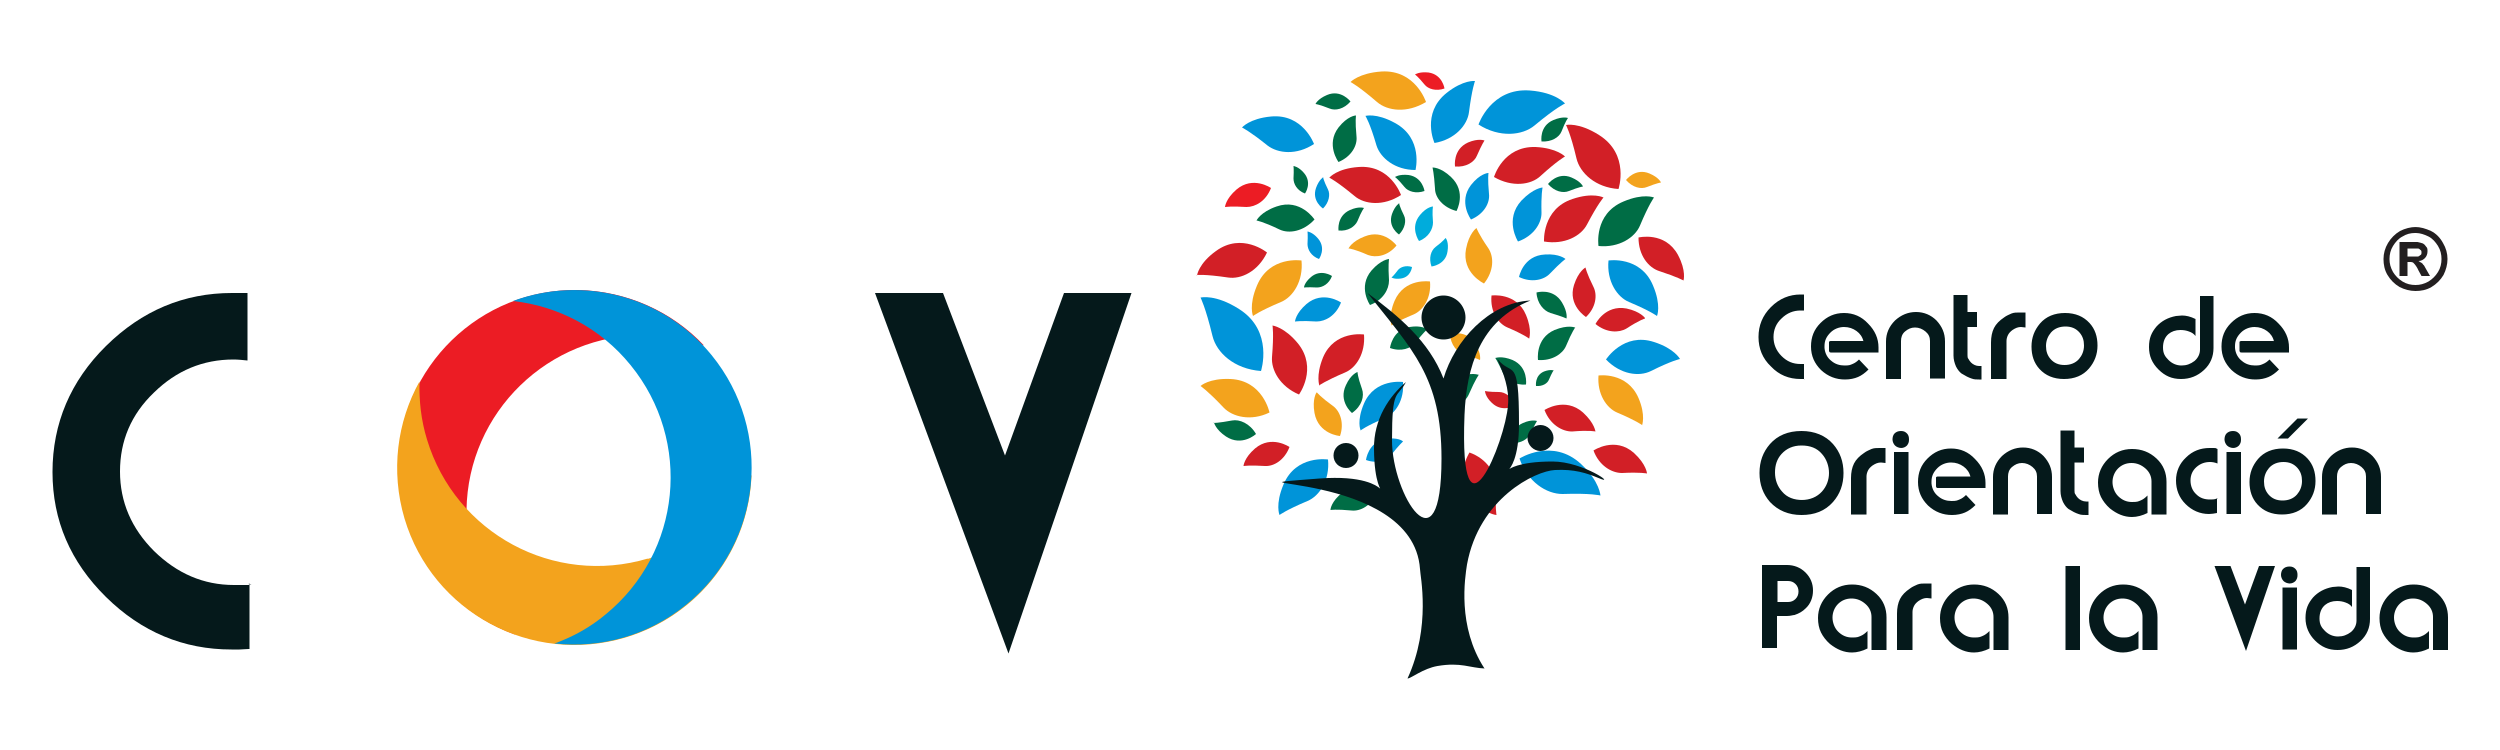 <svg xmlns="http://www.w3.org/2000/svg" viewBox="0 0 500 150"><g style="isolation: isolate;"><g id="uuid-c9889faa-2201-40e3-ae1d-f94679d95271" data-name="Capa_1"><g><g><g><path d="M93.3,102c.3-19.6,16.4-35.2,36-35,4,0,7.9.8,11.5,2.1-6.3-6.7-15.3-10.9-25.2-11.1-19.6-.3-35.7,15.4-36,35-.2,15.5,9.6,28.9,23.4,33.9-6.1-6.5-9.9-15.3-9.7-24.9Z" style="fill: #ec1c24; fill-rule: evenodd; mix-blend-mode: multiply;"></path><path d="M129.6,111.7c-18.8,5.6-38.5-5-44.2-23.8-1.2-3.9-1.6-7.8-1.5-11.6-4.5,8.1-5.8,17.9-3,27.4,5.6,18.8,25.4,29.4,44.2,23.8,14.9-4.5,24.7-17.8,25.2-32.5-4.3,7.8-11.6,14-20.8,16.8Z" style="fill: #f3a31d; fill-rule: evenodd; mix-blend-mode: multiply;"></path><path d="M126.1,73c12.4,15.2,10.2,37.5-5,49.9-3.1,2.6-6.6,4.5-10.2,5.8,9.2,1,18.7-1.5,26.4-7.8,15.2-12.4,17.4-34.7,5-49.9-9.8-12-25.9-15.9-39.7-10.8,8.9,1,17.4,5.3,23.5,12.8Z" style="fill: #0094d9; fill-rule: evenodd; mix-blend-mode: multiply;"></path></g><path d="M49.7,129.8c-.6,0-1.2.1-1.8.1h-1.6c-9.6,0-18-3.5-25.1-10.5-7.1-7-10.7-15.3-10.7-25s3.6-18.2,10.7-25.2c7.2-7.1,15.6-10.6,25.2-10.6h3.1v13.5c-1-.1-1.9-.2-2.8-.2-6.1,0-11.4,2.2-15.9,6.6-4.6,4.4-6.8,9.7-6.8,15.8s2.3,11.4,6.8,15.9c4.6,4.5,9.9,6.8,16,6.8s2.1,0,3.1-.3v13.1h0ZM174.9,58.6h13.7l12.4,32.5,11.8-32.5h13.5l-24.6,72.1-26.7-72.1Z" style="fill: #05191b; fill-rule: evenodd;"></path><g><path d="M250.6,63.2s1.3-1,5.6-2.8c2.4-1,4.5-4.2,4.1-8.3,0,0-6.4-1-8.9,5-1.7,4-.8,6.1-.8,6.1Z" style="fill: #f3a31d; fill-rule: evenodd;"></path><path d="M254.5,65.1s.3,1.6-.1,6.3c-.2,2.6,1.6,5.9,5.4,7.5,0,0,3.8-5.2-.2-10.2-2.7-3.3-5.1-3.6-5.1-3.6Z" style="fill: #d21f26; fill-rule: evenodd;"></path><path d="M239.3,55s1.6-.2,6.3.5c2.6.4,6-1.2,7.8-5,0,0-5-4.1-10.2-.3-3.5,2.5-3.8,4.9-3.8,4.9Z" style="fill: #d21f26; fill-rule: evenodd;"></path><path d="M251.3,44.1s1.3.2,4.6,1.8c1.9.9,4.8.4,7-2,0,0-2.8-4.3-7.6-2.6-3.2,1.1-4,2.8-4,2.8Z" style="fill: #006d45; fill-rule: evenodd;"></path><path d="M270.1,16.4s1.6.8,5.3,4c2.1,1.8,6,2.3,9.8,0,0,0-2.1-6.5-8.9-6.1-4.5.3-6.2,2.1-6.2,2.1Z" style="fill: #f3a31d; fill-rule: evenodd;"></path><path d="M305.8,67.7s-1-.8-4.3-2.2c-1.9-.8-3.5-3.2-3.2-6.4,0,0,5-.7,6.9,3.9,1.3,3.1.6,4.8.6,4.8Z" style="fill: #d21f26; fill-rule: evenodd;"></path><path d="M278.3,65.1s1-.8,4.4-2.2c1.9-.8,3.6-3.3,3.3-6.6,0,0-5.1-.8-7.1,3.9-1.3,3.1-.6,4.8-.6,4.8Z" style="fill: #f3a31d; fill-rule: evenodd;"></path><path d="M286.6,41.3s-.2.8,0,3.2c0,1.3-.9,3-2.8,3.7,0,0-1.9-2.7.2-5.2,1.4-1.7,2.6-1.7,2.6-1.7Z" style="fill: #00acdc; fill-rule: evenodd;"></path><path d="M269.8,49.7s1.1.1,3.8,1.3c1.6.6,4,.2,5.7-1.9,0,0-2.5-3.4-6.4-1.8-2.6,1-3.2,2.4-3.2,2.4Z" style="fill: #f3a31d; fill-rule: evenodd;"></path><path d="M273.1,23.2s.9,1.4,2.2,5.9c.8,2.5,3.7,4.9,7.8,4.9,0,0,1.6-6.3-4.1-9.4-3.8-2.1-6-1.4-6-1.4Z" style="fill: #0094d9; fill-rule: evenodd;"></path><path d="M313,31.3s-1.5.8-4.9,3.9c-1.9,1.8-5.7,2.3-9.3.2,0,0,1.8-6.2,8.3-6,4.3.2,5.9,1.9,5.9,1.9Z" style="fill: #d21f26; fill-rule: evenodd;"></path><path d="M295,16.2s-.6,1.5-1.2,6.2c-.3,2.6-2.8,5.5-6.9,6.2,0,0-2.7-5.9,2.4-10,3.4-2.7,5.7-2.4,5.7-2.4Z" style="fill: #0094d9; fill-rule: evenodd;"></path><path d="M265.8,35.5s1.5.7,5.1,3.7c2,1.7,5.8,2.1,9.3-.2,0,0-2.1-6.1-8.5-5.6-4.3.3-5.8,2.1-5.8,2.1Z" style="fill: #d21f26; fill-rule: evenodd;"></path><path d="M299.3,103s-.3-1.5-.1-5.8c0-2.4-1.7-5.4-5.3-6.7,0,0-3.3,5,.6,9.4,2.6,3,4.8,3.1,4.8,3.1Z" style="fill: #d21f26; fill-rule: evenodd;"></path><path d="M320.1,99.1s-1.9-.5-7.6-.3c-3.2,0-7-2.4-8.6-7.1,0,0,6.6-4.2,12.3,1.1,3.8,3.5,3.9,6.4,3.9,6.4Z" style="fill: #0094d9; fill-rule: evenodd;"></path><path d="M313,20.7s-1.8.8-6.1,4.4c-2.4,2-7,2.5-11.2-.2,0,0,2.5-7.4,10.3-6.8,5.2.4,7,2.6,7,2.6Z" style="fill: #0094d9; fill-rule: evenodd;"></path><path d="M255.9,103s1.3-1,5.6-2.8c2.4-1,4.5-4.2,4.1-8.3,0,0-6.4-1-8.9,5-1.7,4-.8,6.1-.8,6.1Z" style="fill: #0094d9; fill-rule: evenodd;"></path><path d="M266.1,102s1.1-.2,4.2.1c1.8.2,4-1,5.1-3.6,0,0-3.5-2.6-6.9,0-2.3,1.8-2.4,3.4-2.4,3.4Z" style="fill: #006d45; fill-rule: evenodd;"></path><path d="M297.7,34.6s-.2,1.1.1,4.2c.2,1.8-1,4-3.6,5.1,0,0-2.6-3.5,0-6.9,1.8-2.3,3.4-2.4,3.4-2.4Z" style="fill: #0094d9; fill-rule: evenodd;"></path><path d="M271.2,23.1s-.2,1.1.1,4.2c.2,1.8-1,4-3.6,5.1,0,0-2.6-3.5,0-6.9,1.8-2.3,3.4-2.4,3.4-2.4Z" style="fill: #006d45; fill-rule: evenodd;"></path><path d="M263.4,78.5s.7.9,3.2,2.7c1.4,1,2.3,3.4,1.4,6,0,0-4.3-.3-5.1-4.6-.5-2.8.4-4.1.4-4.1Z" style="fill: #f3a31d; fill-rule: evenodd;"></path><path d="M313.1,51.8s-.9.6-3.1,2.9c-1.2,1.3-3.7,1.9-6.2.7,0,0,.8-4.3,5.2-4.5,2.9-.2,4.1.9,4.1.9Z" style="fill: #0094d9; fill-rule: evenodd;"></path><path d="M308.5,37.6s-.3,1.3-.2,5c0,2.1-1.6,4.6-4.7,5.7,0,0-2.8-4.4.7-8.2,2.4-2.5,4.2-2.6,4.2-2.6Z" style="fill: #0094d9; fill-rule: evenodd;"></path><path d="M272.1,86.1s1.1-.9,4.9-2.5c2.1-.9,3.9-3.6,3.6-7.2,0,0-5.6-.8-7.8,4.3-1.5,3.5-.7,5.3-.7,5.3Z" style="fill: #0094d9; fill-rule: evenodd;"></path><path d="M263.8,77.1s1.2-.9,5.2-2.6c2.2-.9,4.1-3.8,3.8-7.6,0,0-5.9-.9-8.2,4.6-1.5,3.7-.7,5.7-.7,5.7Z" style="fill: #d21f26; fill-rule: evenodd;"></path><path d="M295.3,45.6s.4,1.2,2.4,4.1c1.1,1.7,1.1,4.5-.9,7,0,0-4.5-2.1-3.6-6.9.6-3.2,2.1-4.2,2.1-4.2Z" style="fill: #f3a31d; fill-rule: evenodd;"></path><path d="M245.1,41.4s1.1-.2,4.2,0c1.8,0,3.9-1.2,4.9-3.8,0,0-3.6-2.5-6.9.3-2.2,1.9-2.3,3.5-2.3,3.5Z" style="fill: #ec1c24; fill-rule: evenodd;"></path><path d="M248.8,93.2s1.1-.2,4.2,0c1.8.1,3.9-1.2,4.9-3.8,0,0-3.6-2.5-6.9.3-2.2,1.9-2.3,3.5-2.3,3.5Z" style="fill: #d21f26; fill-rule: evenodd;"></path><path d="M280.6,88.3s-.7.6-2.3,2.6c-.9,1.2-2.9,1.9-5.1,1.1,0,0,.4-3.6,3.9-4.2,2.4-.4,3.4.4,3.4.4Z" style="fill: #0094d9; fill-rule: evenodd;"></path><path d="M285.4,65.9s-.7.6-2.3,2.6c-.9,1.2-2.9,1.9-5.1,1.1,0,0,.4-3.6,3.9-4.2,2.4-.4,3.4.4,3.4.4Z" style="fill: #006d45; fill-rule: evenodd;"></path><path d="M289.1,47.6s-.4.6-2,1.8c-.9.7-1.4,2.2-.8,3.9,0,0,2.8-.3,3.2-3,.3-1.8-.3-2.6-.3-2.6Z" style="fill: #00acdc; fill-rule: evenodd;"></path><path d="M278.3,55.5s.4-.3,1.3-1.5c.5-.6,1.6-1,2.8-.6,0,0-.2,2-2.2,2.3-1.3.2-1.9-.2-1.9-.2Z" style="fill: #00acdc; fill-rule: evenodd;"></path><path d="M279.8,40.6s.1.7,1,2.5c.5,1,.2,2.6-1,3.8,0,0-2.3-1.5-1.4-4.1.6-1.7,1.5-2.2,1.5-2.2Z" style="fill: #006d45; fill-rule: evenodd;"></path><path d="M264.6,35.4s.1.7,1,2.5c.5,1,.2,2.6-1,3.8,0,0-2.3-1.5-1.4-4.1.6-1.7,1.5-2.2,1.5-2.2Z" style="fill: #0094d9; fill-rule: evenodd;"></path><path d="M271.5,74.4s0,.9.9,3.4c.5,1.4,0,3.4-2,4.8,0,0-2.8-2.3-1.2-5.6,1-2.2,2.3-2.6,2.3-2.6Z" style="fill: #006d45; fill-rule: evenodd;"></path><path d="M242.7,84.6s1,0,3.7-.5c1.5-.3,3.6.6,4.8,2.7,0,0-2.8,2.6-6,.5-2.1-1.4-2.4-2.8-2.4-2.8Z" style="fill: #006d45; fill-rule: evenodd;"></path><path d="M259.1,64.3s1.1-.2,4.2,0c1.8,0,3.9-1.2,4.9-3.8,0,0-3.6-2.5-6.9.3-2.2,1.9-2.3,3.5-2.3,3.5Z" style="fill: #0094d9; fill-rule: evenodd;"></path><path d="M260.8,57.5s.7-.1,2.6,0c1.1,0,2.4-.7,3-2.3,0,0-2.2-1.5-4.2.2-1.4,1.2-1.4,2.1-1.4,2.1Z" style="fill: #006d45; fill-rule: evenodd;"></path><path d="M240.1,59.5s1,1.9,2.4,7.7c.8,3.3,4.3,6.6,9.7,7,0,0,2.6-8-4.4-12.4-4.7-3-7.6-2.3-7.6-2.3Z" style="fill: #0094d9; fill-rule: evenodd;"></path><path d="M277.8,51.9s-.2,1.1,0,4.2c0,1.8-1.2,3.9-3.8,4.9,0,0-2.5-3.6.3-6.9,1.9-2.2,3.5-2.3,3.5-2.3Z" style="fill: #006d45; fill-rule: evenodd;"></path><path d="M261.5,46.3s.1.7,0,2.5c0,1.1.7,2.4,2.3,3,0,0,1.5-2.1-.2-4.1-1.1-1.3-2.1-1.4-2.1-1.4Z" style="fill: #0094d9; fill-rule: evenodd;"></path><path d="M258.7,33.2s.1.7,0,2.5c0,1.1.7,2.4,2.3,3,0,0,1.5-2.1-.2-4.1-1.1-1.3-2.1-1.4-2.1-1.4Z" style="fill: #006d45; fill-rule: evenodd;"></path><path d="M286.5,33.5s.3,1.1.5,4.2c0,1.8,1.6,3.8,4.3,4.5,0,0,2.1-3.8-1.1-6.8-2.1-2-3.7-1.9-3.7-1.9Z" style="fill: #006d45; fill-rule: evenodd;"></path><path d="M295.8,74.9s-.7.9-2,3.9c-.7,1.7-2.9,3.1-5.8,2.9,0,0-.7-4.5,3.5-6.2,2.8-1.2,4.3-.5,4.3-.5Z" style="fill: #006d45; fill-rule: evenodd;"></path><path d="M296,72s-.8-.4-3.2-1.1c-1.3-.4-2.7-1.9-2.8-4.1,0,0,3.3-1,5.1,2,1.2,2,.9,3.2.9,3.2Z" style="fill: #f3a31d; fill-rule: evenodd;"></path><path d="M296.9,28.1s-.5.7-1.5,3c-.5,1.3-2.2,2.4-4.4,2.2,0,0-.5-3.4,2.6-4.8,2.1-.9,3.3-.4,3.3-.4Z" style="fill: #d21f26; fill-rule: evenodd;"></path><path d="M263.1,20.8s.8.1,2.8.9c1.2.5,2.9.1,4.2-1.4,0,0-1.9-2.5-4.7-1.3-1.9.8-2.3,1.8-2.3,1.8Z" style="fill: #006d45; fill-rule: evenodd;"></path><path d="M279,35.4s.6.4,1.9,2c.7.9,2.3,1.4,4,.8,0,0-.4-2.8-3.2-3.2-1.9-.2-2.7.4-2.7.4Z" style="fill: #006d45; fill-rule: evenodd;"></path><path d="M283,14.9s.6.4,1.9,2c.7.9,2.3,1.4,4,.8,0,0-.4-2.8-3.2-3.2-1.9-.2-2.7.4-2.7.4Z" style="fill: #ec1c24; fill-rule: evenodd;"></path><path d="M307.4,84.2s-.4.6-1.3,2.5c-.5,1.1-1.9,2-3.7,1.9,0,0-.4-2.9,2.2-4,1.8-.8,2.8-.4,2.8-.4Z" style="fill: #006d45; fill-rule: evenodd;"></path><path d="M297,78.2s.7.2,2.8.2c1.2,0,2.6.9,3.2,2.7,0,0-2.5,1.5-4.6-.5-1.4-1.3-1.4-2.4-1.4-2.4Z" style="fill: #d21f26; fill-rule: evenodd;"></path><path d="M299,71.5s.5.7,1.6,3.1c.6,1.3,2.3,2.5,4.6,2.3,0,0,.5-3.5-2.7-4.9-2.2-.9-3.4-.4-3.4-.4Z" style="fill: #006d45; fill-rule: evenodd;"></path><path d="M272.8,41.6s-.5.6-1.3,2.6c-.5,1.1-1.9,2.1-3.8,1.9,0,0-.4-2.9,2.3-4.1,1.8-.8,2.8-.4,2.8-.4Z" style="fill: #006d45; fill-rule: evenodd;"></path><path d="M240.1,77.2s1.4.9,4.6,4.3c1.8,1.9,5.5,2.8,9.2,1,0,0-1.3-6.4-7.8-6.7-4.3-.2-6,1.4-6,1.4Z" style="fill: #f3a31d; fill-rule: evenodd;"></path><path d="M248.4,25.5s1.5.7,5.1,3.6c2.1,1.6,5.8,2,9.3-.3,0,0-2.2-6.1-8.6-5.5-4.3.4-5.8,2.2-5.8,2.2Z" style="fill: #0094d9; fill-rule: evenodd;"></path><path d="M328.4,85s-1.2-.9-5-2.5c-2.1-.9-4-3.7-3.7-7.4,0,0,5.7-.8,8,4.5,1.5,3.5.7,5.5.7,5.5Z" style="fill: #f3a31d; fill-rule: evenodd;"></path><path d="M336.7,56.1s-1.2-.7-4.9-1.9c-2.1-.7-4.1-3.1-4.1-6.7,0,0,5.3-1.3,7.9,3.5,1.7,3.2,1.1,5.1,1.1,5.1Z" style="fill: #d21f26; fill-rule: evenodd;"></path><path d="M329,63.7s-1.1.3-3.7,2c-1.5.9-4,.9-6.2-.9,0,0,1.9-3.9,6.2-3.1,2.8.6,3.7,1.9,3.7,1.9Z" style="fill: #d21f26; fill-rule: evenodd;"></path><path d="M330.8,39.5s-1,1.3-2.8,5.6c-1,2.4-4.2,4.5-8.3,4.1,0,0-1-6.4,5-8.9,4-1.7,6.1-.8,6.1-.8Z" style="fill: #006d45; fill-rule: evenodd;"></path><path d="M329.4,94.7s-1.3-.3-5-.1c-2.1,0-4.6-1.5-5.7-4.5,0,0,4.3-2.9,8.1.5,2.5,2.3,2.6,4.1,2.6,4.1Z" style="fill: #d21f26; fill-rule: evenodd;"></path><path d="M331.4,63.2s-1.3-1-5.6-2.8c-2.4-1-4.5-4.2-4.1-8.3,0,0,6.4-1,8.9,5,1.7,4,.8,6.1.8,6.1Z" style="fill: #0094d9; fill-rule: evenodd;"></path><path d="M319.1,86.3s-1.2-.3-4.7,0c-2,0-4.4-1.4-5.5-4.3,0,0,4.1-2.7,7.7.5,2.4,2.2,2.5,3.9,2.5,3.9Z" style="fill: #d21f26; fill-rule: evenodd;"></path><path d="M336,71.8s-1.6.3-5.8,2.4c-2.4,1.2-6.1.7-9-2.3,0,0,3.5-5.5,9.6-3.5,4.1,1.3,5.2,3.4,5.2,3.4Z" style="fill: #0094d9; fill-rule: evenodd;"></path><path d="M313.2,25s.9,1.6,2.1,6.7c.7,2.9,3.8,5.8,8.4,6.1,0,0,2.3-6.9-3.9-10.8-4.1-2.6-6.6-2-6.6-2Z" style="fill: #d21f26; fill-rule: evenodd;"></path><path d="M313.3,63.7s-.8-.4-3.2-1.1c-1.3-.4-2.7-1.9-2.8-4.1,0,0,3.3-1,5.1,2,1.2,2,.9,3.2.9,3.2Z" style="fill: #006d45; fill-rule: evenodd;"></path><path d="M313.6,23.6s-.5.6-1.3,2.7c-.5,1.2-2,2.1-4,2,0,0-.5-3.1,2.4-4.3,1.9-.8,2.9-.4,2.9-.4Z" style="fill: #006d45; fill-rule: evenodd;"></path><path d="M316.6,37.3s-.8.1-2.8.9c-1.2.5-2.9.1-4.2-1.4,0,0,1.9-2.5,4.7-1.3,1.9.8,2.3,1.8,2.3,1.8Z" style="fill: #006d45; fill-rule: evenodd;"></path><path d="M332.2,36.5s-.8.1-2.8.9c-1.2.5-2.9.1-4.2-1.4,0,0,1.9-2.5,4.7-1.3,1.9.8,2.3,1.8,2.3,1.8Z" style="fill: #f3a31d; fill-rule: evenodd;"></path><path d="M310.7,74.1s-.3.4-.9,1.8c-.3.8-1.3,1.4-2.6,1.3,0,0-.3-2.1,1.6-2.9,1.3-.5,2-.2,2-.2Z" style="fill: #006d45; fill-rule: evenodd;"></path><path d="M315.1,65.4s-.7.9-1.9,3.8c-.7,1.6-2.8,3-5.6,2.8,0,0-.6-4.3,3.3-6,2.7-1.1,4.1-.5,4.1-.5Z" style="fill: #006d45; fill-rule: evenodd;"></path><path d="M317.1,53.5s.2,1.1,1.6,3.9c.8,1.6.5,4.1-1.5,6,0,0-3.7-2.3-2.4-6.4.9-2.8,2.3-3.5,2.3-3.5Z" style="fill: #d21f26; fill-rule: evenodd;"></path><path d="M320.7,39.5s-1.1,1.2-3.3,5.4c-1.2,2.3-4.5,4.1-8.6,3.4,0,0-.4-6.5,5.7-8.5,4.1-1.4,6.2-.3,6.2-.3Z" style="fill: #d21f26; fill-rule: evenodd;"></path></g><path d="M360.9,75.8c-.1,0-.3,0-.4,0h-.4c-2.3,0-4.3-.8-5.9-2.5-1.7-1.6-2.5-3.6-2.5-5.9s.8-4.3,2.5-6c1.7-1.7,3.7-2.5,5.9-2.5h.7v3.2c-.2,0-.4,0-.7,0-1.4,0-2.7.5-3.8,1.6-1.1,1-1.6,2.3-1.6,3.7s.5,2.7,1.6,3.8c1.1,1.1,2.3,1.6,3.8,1.6s.5,0,.7,0v3.1h0ZM372.7,68.3c-.2-.9-.7-1.6-1.4-2.1-.7-.5-1.5-.8-2.5-.8s-2,.4-2.7,1.1c-.8.8-1.2,1.6-1.2,2.7s0,.3,0,.4c.1,1.1.6,2,1.4,2.6.7.6,1.6.9,2.6.9s1.1-.1,1.6-.3c.5-.2.9-.5,1.3-.9l1.9,2c-.7.7-1.4,1.2-2.1,1.5-.7.3-1.6.5-2.6.5-1.8,0-3.4-.6-4.8-1.9-1.3-1.3-2-2.8-2-4.7s.6-3.4,1.9-4.7c1.3-1.3,2.8-2,4.7-2s3.5.7,4.8,2.1c1.4,1.4,2.1,3,2.1,4.8v.6c0,.2,0,.3,0,.4h-9.5c-.2,0-.3,0-.4-.3,0-.2,0-.4,0-.7,0-.1,0-.2,0-.3,0-.1,0-.3,0-.3,0-.2,0-.4,0-.5,0-.1.2-.2.3-.2h6.6ZM377.2,75.8v-7.5c0-1.6.6-3,1.8-4.2,1.2-1.1,2.6-1.7,4.2-1.7s3,.6,4.1,1.7c1.1,1.2,1.7,2.5,1.7,4.2v7.4h-3v-7.5c0-.8-.3-1.4-.9-1.9s-1.3-.8-2.1-.8-1.4.3-2,.8c-.6.5-.8,1.2-.8,1.9v7.6h-3ZM390.7,59h2.8v3.4h1.9v3h-1.9v5.6c0,.3,0,.6.2.8.1.2.3.5.5.7.4.4,1,.7,1.6.7h.5v2.7h-.5c-.5,0-1,0-1.5-.2-.6-.2-1.2-.5-2-1-.4-.3-.8-.8-1.1-1.4-.3-.7-.5-1.4-.5-2.2v-12h0ZM401.3,75.8h-3.1v-7.3c0-1.1.2-2.1.6-2.9.4-.8,1.1-1.5,2-2.1.5-.4,1.1-.6,1.5-.8.5-.2,1-.2,1.6-.2s.3,0,.5,0c.2,0,.4,0,.7,0v3c-.3,0-.6-.1-.9-.1-.6,0-1.1.2-1.7.6-.4.3-.7.6-.9,1-.2.4-.3.8-.3,1.2v7.7h0ZM412.8,75.8c-2.1,0-3.7-.7-4.9-2-1.1-1.2-1.6-2.7-1.6-4.5s.6-3.3,1.7-4.6c1.2-1.4,2.9-2.1,5-2.1s3.7.7,4.9,2c1.1,1.2,1.6,2.7,1.6,4.5s-.6,3.3-1.7,4.6c-1.2,1.4-2.9,2.1-5,2.1h0ZM413.1,65.3c-1.2,0-2.2.4-2.9,1.2-.6.7-1,1.6-1,2.7s.3,1.9.9,2.6c.7.8,1.6,1.2,2.8,1.2s2.2-.4,2.9-1.2c.6-.7,1-1.6,1-2.7s-.3-1.9-.9-2.6c-.7-.8-1.6-1.2-2.8-1.2h0ZM440,59.2h2.7v10.4c0,1.7-.6,3.2-1.9,4.4-1.3,1.2-2.8,1.8-4.6,1.8s-3.2-.6-4.5-1.9-1.9-2.7-1.9-4.5.5-2.9,1.5-4.1c1-1.1,2.3-1.8,3.9-2.1.4,0,.8-.1,1.2-.1.8,0,1.7.2,2.7.7v3.4c-.3-.4-.7-.7-1.3-.9-.5-.2-1.1-.3-1.7-.3-1,0-1.8.3-2.4.8-.7.6-1.1,1.5-1.1,2.7s.4,1.8,1.1,2.5,1.6,1.1,2.6,1.1,1.8-.3,2.6-.9c.7-.6,1.1-1.4,1.1-2.3v-10.5h0ZM454.8,68.3c-.2-.9-.7-1.6-1.4-2.1-.7-.5-1.5-.8-2.5-.8s-2,.4-2.7,1.1c-.8.8-1.2,1.6-1.2,2.7s0,.3,0,.4c.1,1.1.6,2,1.4,2.6.7.6,1.6.9,2.6.9s1.1-.1,1.6-.3c.5-.2.9-.5,1.3-.9l1.9,2c-.7.7-1.4,1.2-2.1,1.5-.7.3-1.6.5-2.6.5-1.8,0-3.4-.6-4.8-1.9-1.3-1.3-2-2.8-2-4.7s.6-3.4,1.9-4.7c1.3-1.3,2.8-2,4.7-2s3.5.7,4.8,2.1c1.4,1.4,2.1,3,2.1,4.8v.6c0,.2,0,.3,0,.4h-9.5c-.2,0-.3,0-.4-.3,0-.2,0-.4,0-.7,0-.1,0-.2,0-.3,0-.1,0-.3,0-.3,0-.2,0-.4,0-.5,0-.1.2-.2.3-.2h6.6ZM360.3,86.2c2.6,0,4.8.9,6.3,2.6,1.4,1.6,2.1,3.5,2.1,5.8s-.7,4.2-2.1,5.8c-1.6,1.8-3.7,2.6-6.3,2.6s-4.7-.9-6.3-2.6c-1.4-1.6-2.1-3.5-2.1-5.8s.7-4.2,2.1-5.8c1.5-1.7,3.6-2.6,6.3-2.6h0ZM360.3,100c1.7,0,3.1-.6,4.1-1.7.9-1,1.4-2.3,1.4-3.7s-.5-2.8-1.4-3.8c-1-1.2-2.4-1.7-4.1-1.7s-3,.6-4,1.7c-.9,1-1.3,2.2-1.3,3.7s.5,2.8,1.4,3.8c1,1.2,2.4,1.7,4.1,1.7h0ZM373.3,102.9h-3.1v-7.3c0-1.1.2-2.1.6-2.9.4-.8,1.1-1.5,2-2.1.5-.4,1.1-.6,1.5-.8.5-.2,1-.2,1.6-.2s.3,0,.5,0c.2,0,.4,0,.7,0v3c-.3,0-.6-.1-.9-.1-.6,0-1.1.2-1.7.6-.4.3-.7.6-.9,1-.2.4-.3.8-.3,1.2v7.7h0ZM378.8,90.4h2.9v12.4h-2.9v-12.4h0ZM380.3,89.6c-.5,0-1-.2-1.3-.5-.3-.3-.5-.8-.5-1.2s.1-.9.4-1.2c.3-.3.7-.5,1.3-.5s.9.2,1.2.5c.3.3.4.7.4,1.2s-.1.8-.4,1.2c-.3.3-.7.5-1.2.5h0ZM394.1,95.4c-.2-.9-.7-1.6-1.4-2.1-.7-.5-1.5-.8-2.5-.8s-2,.4-2.7,1.1c-.8.8-1.2,1.6-1.2,2.7s0,.3,0,.4c.1,1.1.6,2,1.4,2.6.7.6,1.6.9,2.6.9s1.1-.1,1.6-.3c.5-.2.9-.5,1.3-.9l1.9,2c-.7.7-1.4,1.2-2.1,1.5-.7.3-1.6.5-2.6.5-1.8,0-3.4-.6-4.8-1.9-1.3-1.3-2-2.8-2-4.7s.6-3.4,1.9-4.7c1.3-1.3,2.8-2,4.7-2s3.5.7,4.8,2.1c1.4,1.4,2.1,3,2.1,4.8v.6c0,.2,0,.3,0,.4h-9.5c-.2,0-.3,0-.4-.3,0-.2,0-.4,0-.7,0-.1,0-.2,0-.3,0-.1,0-.3,0-.3,0-.2,0-.4,0-.5,0-.1.2-.2.3-.2h6.6ZM398.6,102.9v-7.5c0-1.6.6-3,1.8-4.2,1.2-1.1,2.6-1.7,4.2-1.7s3,.6,4.1,1.7c1.1,1.2,1.7,2.5,1.7,4.2v7.4h-3v-7.5c0-.8-.3-1.4-.9-1.9-.6-.5-1.3-.8-2.1-.8s-1.4.3-2,.8c-.6.5-.8,1.2-.8,1.9v7.6h-3ZM412.1,86.1h2.8v3.4h1.9v3h-1.9v5.6c0,.3,0,.6.2.8.1.2.3.5.5.7.4.4,1,.7,1.6.7h.5v2.7h-.5c-.5,0-1,0-1.5-.2-.6-.2-1.2-.5-2-1-.4-.3-.8-.8-1.1-1.4-.3-.7-.5-1.4-.5-2.2v-12h0ZM429.5,99.1v3.5c-1,.5-2.1.8-3.1.8-1.6,0-3-.6-4.4-1.7-.8-.7-1.4-1.5-1.8-2.3-.4-.8-.6-1.8-.6-2.9,0-1.8.7-3.4,2-4.7,1.3-1.3,2.9-2,4.8-2s3.5.6,4.9,1.9c1.4,1.3,2,2.9,2,4.7v6.5h-3v-6.6c0-1-.4-1.9-1.2-2.6-.8-.7-1.7-1.1-2.8-1.1s-2,.4-2.7,1.1c-.7.7-1.1,1.7-1.1,2.7s.4,2.1,1.1,2.8c.8.8,1.7,1.2,2.8,1.2s1.2-.1,1.7-.3c.5-.2.9-.5,1.4-1h0ZM443.4,99.6v3c-.5.1-1.1.2-1.6.2-1.8,0-3.4-.7-4.7-2-1.3-1.3-1.9-2.9-1.9-4.7s.7-3.4,2-4.6c1.3-1.3,2.9-1.9,4.7-1.9s1,0,1.6.2v2.9c-.5-.2-1-.3-1.5-.3-1,0-1.9.3-2.7,1-.8.7-1.2,1.6-1.2,2.7s.4,2.1,1.2,2.8c.7.7,1.6,1,2.7,1s1.1-.1,1.6-.3h0ZM445.3,90.4h2.9v12.4h-2.9v-12.4h0ZM446.7,89.6c-.5,0-1-.2-1.3-.5-.3-.3-.5-.8-.5-1.2s.1-.9.4-1.2c.3-.3.7-.5,1.3-.5s.9.2,1.2.5c.3.3.4.7.4,1.2s-.1.8-.4,1.2c-.3.3-.7.5-1.2.5h0ZM456.4,102.9c-2.1,0-3.7-.7-4.9-2-1.1-1.2-1.6-2.7-1.6-4.5s.6-3.3,1.7-4.6c1.2-1.4,2.9-2.1,5-2.1s3.7.7,4.9,2c1.1,1.2,1.6,2.7,1.6,4.5s-.6,3.3-1.7,4.6c-1.2,1.4-2.9,2.1-5,2.1h0ZM456.7,92.4c-1.2,0-2.2.4-2.9,1.2-.6.7-1,1.6-1,2.7s.3,1.9.9,2.6c.7.8,1.6,1.2,2.8,1.2s2.2-.4,2.9-1.2c.6-.7,1-1.6,1-2.7s-.3-1.9-.9-2.6c-.7-.8-1.6-1.2-2.8-1.2h0ZM461.6,83.7l-4,4h-2.1s4-4,4-4h2ZM464.4,102.9v-7.5c0-1.6.6-3,1.8-4.2,1.2-1.1,2.6-1.7,4.2-1.7s3,.6,4.1,1.7c1.1,1.2,1.7,2.5,1.7,4.2v7.4h-3v-7.5c0-.8-.3-1.4-.9-1.9-.6-.5-1.3-.8-2.1-.8s-1.4.3-2,.8c-.6.5-.8,1.2-.8,1.9v7.6h-3ZM352.4,113h5c1.4,0,2.7.5,3.7,1.5,1,1,1.5,2.2,1.5,3.6s-.5,2.7-1.5,3.6c-.6.6-1.3,1-2.2,1.3-.3,0-.8.2-1.5.2-.8,0-1.4,0-1.8,0h-.2v6.4s-3,0-3,0v-16.9h0ZM355.5,120.4h2.1c.6,0,1.1-.2,1.5-.6.4-.4.6-.9.6-1.5s-.2-1.1-.6-1.5c-.4-.4-.9-.6-1.5-.6h-2.1v4.3h0ZM373.5,126.2v3.5c-1,.5-2.1.8-3.1.8-1.6,0-3-.6-4.4-1.7-.8-.7-1.4-1.5-1.8-2.3-.4-.8-.6-1.8-.6-2.9,0-1.8.7-3.4,2-4.7,1.3-1.3,2.9-2,4.8-2s3.5.6,4.9,1.9c1.4,1.3,2,2.9,2,4.7v6.5h-3v-6.6c0-1-.4-1.9-1.2-2.6-.8-.7-1.7-1.1-2.8-1.1s-2,.4-2.7,1.1c-.7.7-1.1,1.7-1.1,2.7s.4,2.1,1.1,2.8c.8.8,1.7,1.2,2.8,1.2s1.2-.1,1.7-.3c.5-.2.9-.5,1.4-1h0ZM382.5,130h-3.1v-7.3c0-1.1.2-2.1.6-2.9.4-.8,1.1-1.5,2-2.1.5-.4,1.1-.6,1.5-.8.5-.2,1-.2,1.6-.2s.3,0,.5,0c.2,0,.4,0,.7,0v3c-.3,0-.6-.1-.9-.1-.6,0-1.1.2-1.7.6-.4.3-.7.6-.9,1-.2.4-.3.8-.3,1.2v7.7h0ZM397.9,126.2v3.5c-1,.5-2.1.8-3.1.8-1.6,0-3-.6-4.4-1.7-.8-.7-1.4-1.5-1.8-2.3-.4-.8-.6-1.8-.6-2.9,0-1.8.7-3.4,2-4.7,1.3-1.3,2.9-2,4.8-2s3.5.6,4.9,1.9c1.4,1.3,2,2.9,2,4.7v6.5h-3v-6.6c0-1-.4-1.9-1.2-2.6-.8-.7-1.7-1.1-2.8-1.1s-2,.4-2.7,1.1c-.7.7-1.1,1.7-1.1,2.7s.4,2.1,1.1,2.8c.8.8,1.7,1.2,2.8,1.2s1.2-.1,1.7-.3c.5-.2.9-.5,1.4-1h0ZM413.1,113.2h2.9v16.8h-2.9v-16.8h0ZM427.7,126.2v3.5c-1,.5-2.1.8-3.1.8-1.6,0-3-.6-4.4-1.7-.8-.7-1.4-1.5-1.8-2.3-.4-.8-.6-1.8-.6-2.9,0-1.8.7-3.4,2-4.7,1.3-1.3,2.9-2,4.8-2s3.5.6,4.9,1.9c1.4,1.3,2,2.9,2,4.7v6.5h-3v-6.6c0-1-.4-1.9-1.2-2.6-.8-.7-1.7-1.1-2.8-1.1s-2,.4-2.7,1.1c-.7.7-1.1,1.7-1.1,2.7s.4,2.1,1.1,2.8c.8.8,1.7,1.2,2.8,1.2s1.2-.1,1.7-.3c.5-.2.9-.5,1.4-1h0ZM442.9,113.2h3.2l2.9,7.7,2.8-7.7h3.2l-5.8,17-6.3-17h0ZM456.5,117.5h2.9v12.4h-2.9v-12.4h0ZM458,116.7c-.5,0-1-.2-1.3-.5-.3-.3-.5-.8-.5-1.2s.1-.9.4-1.2c.3-.3.7-.5,1.3-.5s.9.2,1.2.5c.3.3.4.7.4,1.2s-.1.8-.4,1.2c-.3.3-.7.5-1.2.5h0ZM471.3,113.4h2.7v10.4c0,1.7-.6,3.2-1.9,4.4-1.3,1.2-2.8,1.8-4.6,1.8s-3.2-.6-4.5-1.9c-1.2-1.2-1.9-2.7-1.9-4.5s.5-2.9,1.5-4.1c1-1.1,2.3-1.8,3.9-2.1.4,0,.8-.1,1.2-.1.8,0,1.7.2,2.7.7v3.4c-.3-.4-.7-.7-1.3-.9-.5-.2-1.1-.3-1.7-.3-1,0-1.8.3-2.4.8-.7.6-1.1,1.5-1.1,2.7s.4,1.8,1.1,2.5,1.6,1.1,2.6,1.1,1.8-.3,2.6-.9c.7-.6,1.1-1.4,1.1-2.3v-10.5h0ZM485.8,126.2v3.5c-1,.5-2.1.8-3.1.8-1.6,0-3-.6-4.4-1.7-.8-.7-1.4-1.5-1.8-2.3-.4-.8-.6-1.8-.6-2.9,0-1.8.7-3.4,2-4.7,1.3-1.3,2.9-2,4.8-2s3.5.6,4.9,1.9c1.4,1.3,2,2.9,2,4.7v6.5h-3v-6.6c0-1-.4-1.9-1.2-2.6-.8-.7-1.7-1.1-2.8-1.1s-2,.4-2.7,1.1c-.7.7-1.1,1.7-1.1,2.7s.4,2.1,1.1,2.8c.8.8,1.7,1.2,2.8,1.2s1.2-.1,1.7-.3c.5-.2.9-.5,1.4-1Z" style="fill: #05191b; fill-rule: evenodd;"></path><path d="M288.7,59.1c-2.4,0-4.4,2-4.4,4.4s2,4.4,4.4,4.4,4.4-2,4.4-4.4c0-2.4-2-4.4-4.4-4.4Z" style="fill: #05191b; fill-rule: evenodd;"></path><path d="M305.5,87.6c0,1.4,1.2,2.6,2.6,2.6s2.6-1.2,2.6-2.6-1.2-2.6-2.6-2.6-2.6,1.2-2.6,2.6Z" style="fill: #05191b; fill-rule: evenodd;"></path><path d="M269.2,93.6c1.4,0,2.5-1.1,2.5-2.5s-1.1-2.5-2.5-2.5-2.5,1.1-2.5,2.5,1.1,2.5,2.5,2.5Z" style="fill: #05191b; fill-rule: evenodd;"></path><path d="M296.9,133.7c-5.5-8.4-3.9-18.2-3.5-20.8,2.4-13.2,13.6-18.7,17.6-18.9,3.8-.2,6.3.6,8.7,1.6,3.9,1.7-3-3.3-9.2-3.3-14.1,0-6.7,6.5-6.7-7.5s-1.4-9.3-4.3-13c1.2,2.9,2.4,6,2.1,9.2-.5,7.3-9.8,30.1-8.7,2,.4-9.6,3.1-18.9,13.2-22.9-8.3.4-15.2,8.1-17.4,15.6-2.9-7.5-9-12.5-15.2-17.1,9,11.4,14.8,16.8,14.8,33.1,0,23.2-9.9,7.2-9.9-3.6s1-8.3,2.8-11.7c-3.3,2.8-6.5,7.4-6.4,13.4.1,14.3,6.5,4.6-10.9,5.9-24.4,1.9,18.7-2,20.1,18.1,0,1.2,2.3,11.5-2.5,21.9.7,0,3.1-2,6-2.5,4.7-.8,6.5.4,9.5.5Z" style="fill: #05191b; fill-rule: evenodd;"></path></g><path d="M483,45.4c1.1,0,2.1.3,3.2.8,1,.5,1.8,1.3,2.4,2.4.6,1,.9,2.1.9,3.2s-.3,2.2-.8,3.2c-.6,1-1.4,1.8-2.4,2.4-1,.6-2.1.8-3.2.8s-2.2-.3-3.2-.8c-1-.6-1.8-1.4-2.4-2.4-.6-1-.8-2.1-.8-3.2s.3-2.2.9-3.2c.6-1,1.4-1.8,2.4-2.4,1-.5,2.1-.8,3.2-.8h0ZM483,46.6c-.9,0-1.7.2-2.5.7-.8.4-1.4,1.1-1.9,1.9-.5.8-.7,1.7-.7,2.6s.2,1.7.7,2.6c.5.8,1.1,1.4,1.9,1.9.8.5,1.7.7,2.6.7s1.7-.2,2.6-.7c.8-.5,1.4-1.1,1.9-1.9.5-.8.7-1.7.7-2.6s-.2-1.8-.7-2.6c-.5-.8-1.1-1.5-1.9-1.9-.8-.4-1.7-.7-2.5-.7h0ZM480.1,55.2h1.4v-2.8h.4c.4,0,.7,0,.9.3.2.2.6.7.9,1.4l.6,1.1h1.7l-.8-1.4c-.3-.5-.4-.8-.5-.8-.2-.3-.3-.4-.5-.5-.1,0-.3-.2-.5-.3.6,0,1-.3,1.3-.6.3-.3.5-.8.5-1.3s0-.7-.3-1c-.2-.3-.4-.5-.6-.6-.3-.1-.6-.2-1.1-.3-.2,0-.9,0-2.2,0h-1.4v6.8h0ZM481.5,51.3h.6c.8,0,1.3,0,1.5,0,.2,0,.3-.2.5-.3s.2-.3.2-.5,0-.4-.2-.5c-.1-.1-.3-.3-.5-.3-.2,0-.7,0-1.5,0h-.6v1.8Z" style="fill: #231f20; fill-rule: evenodd;"></path></g></g></g></svg>